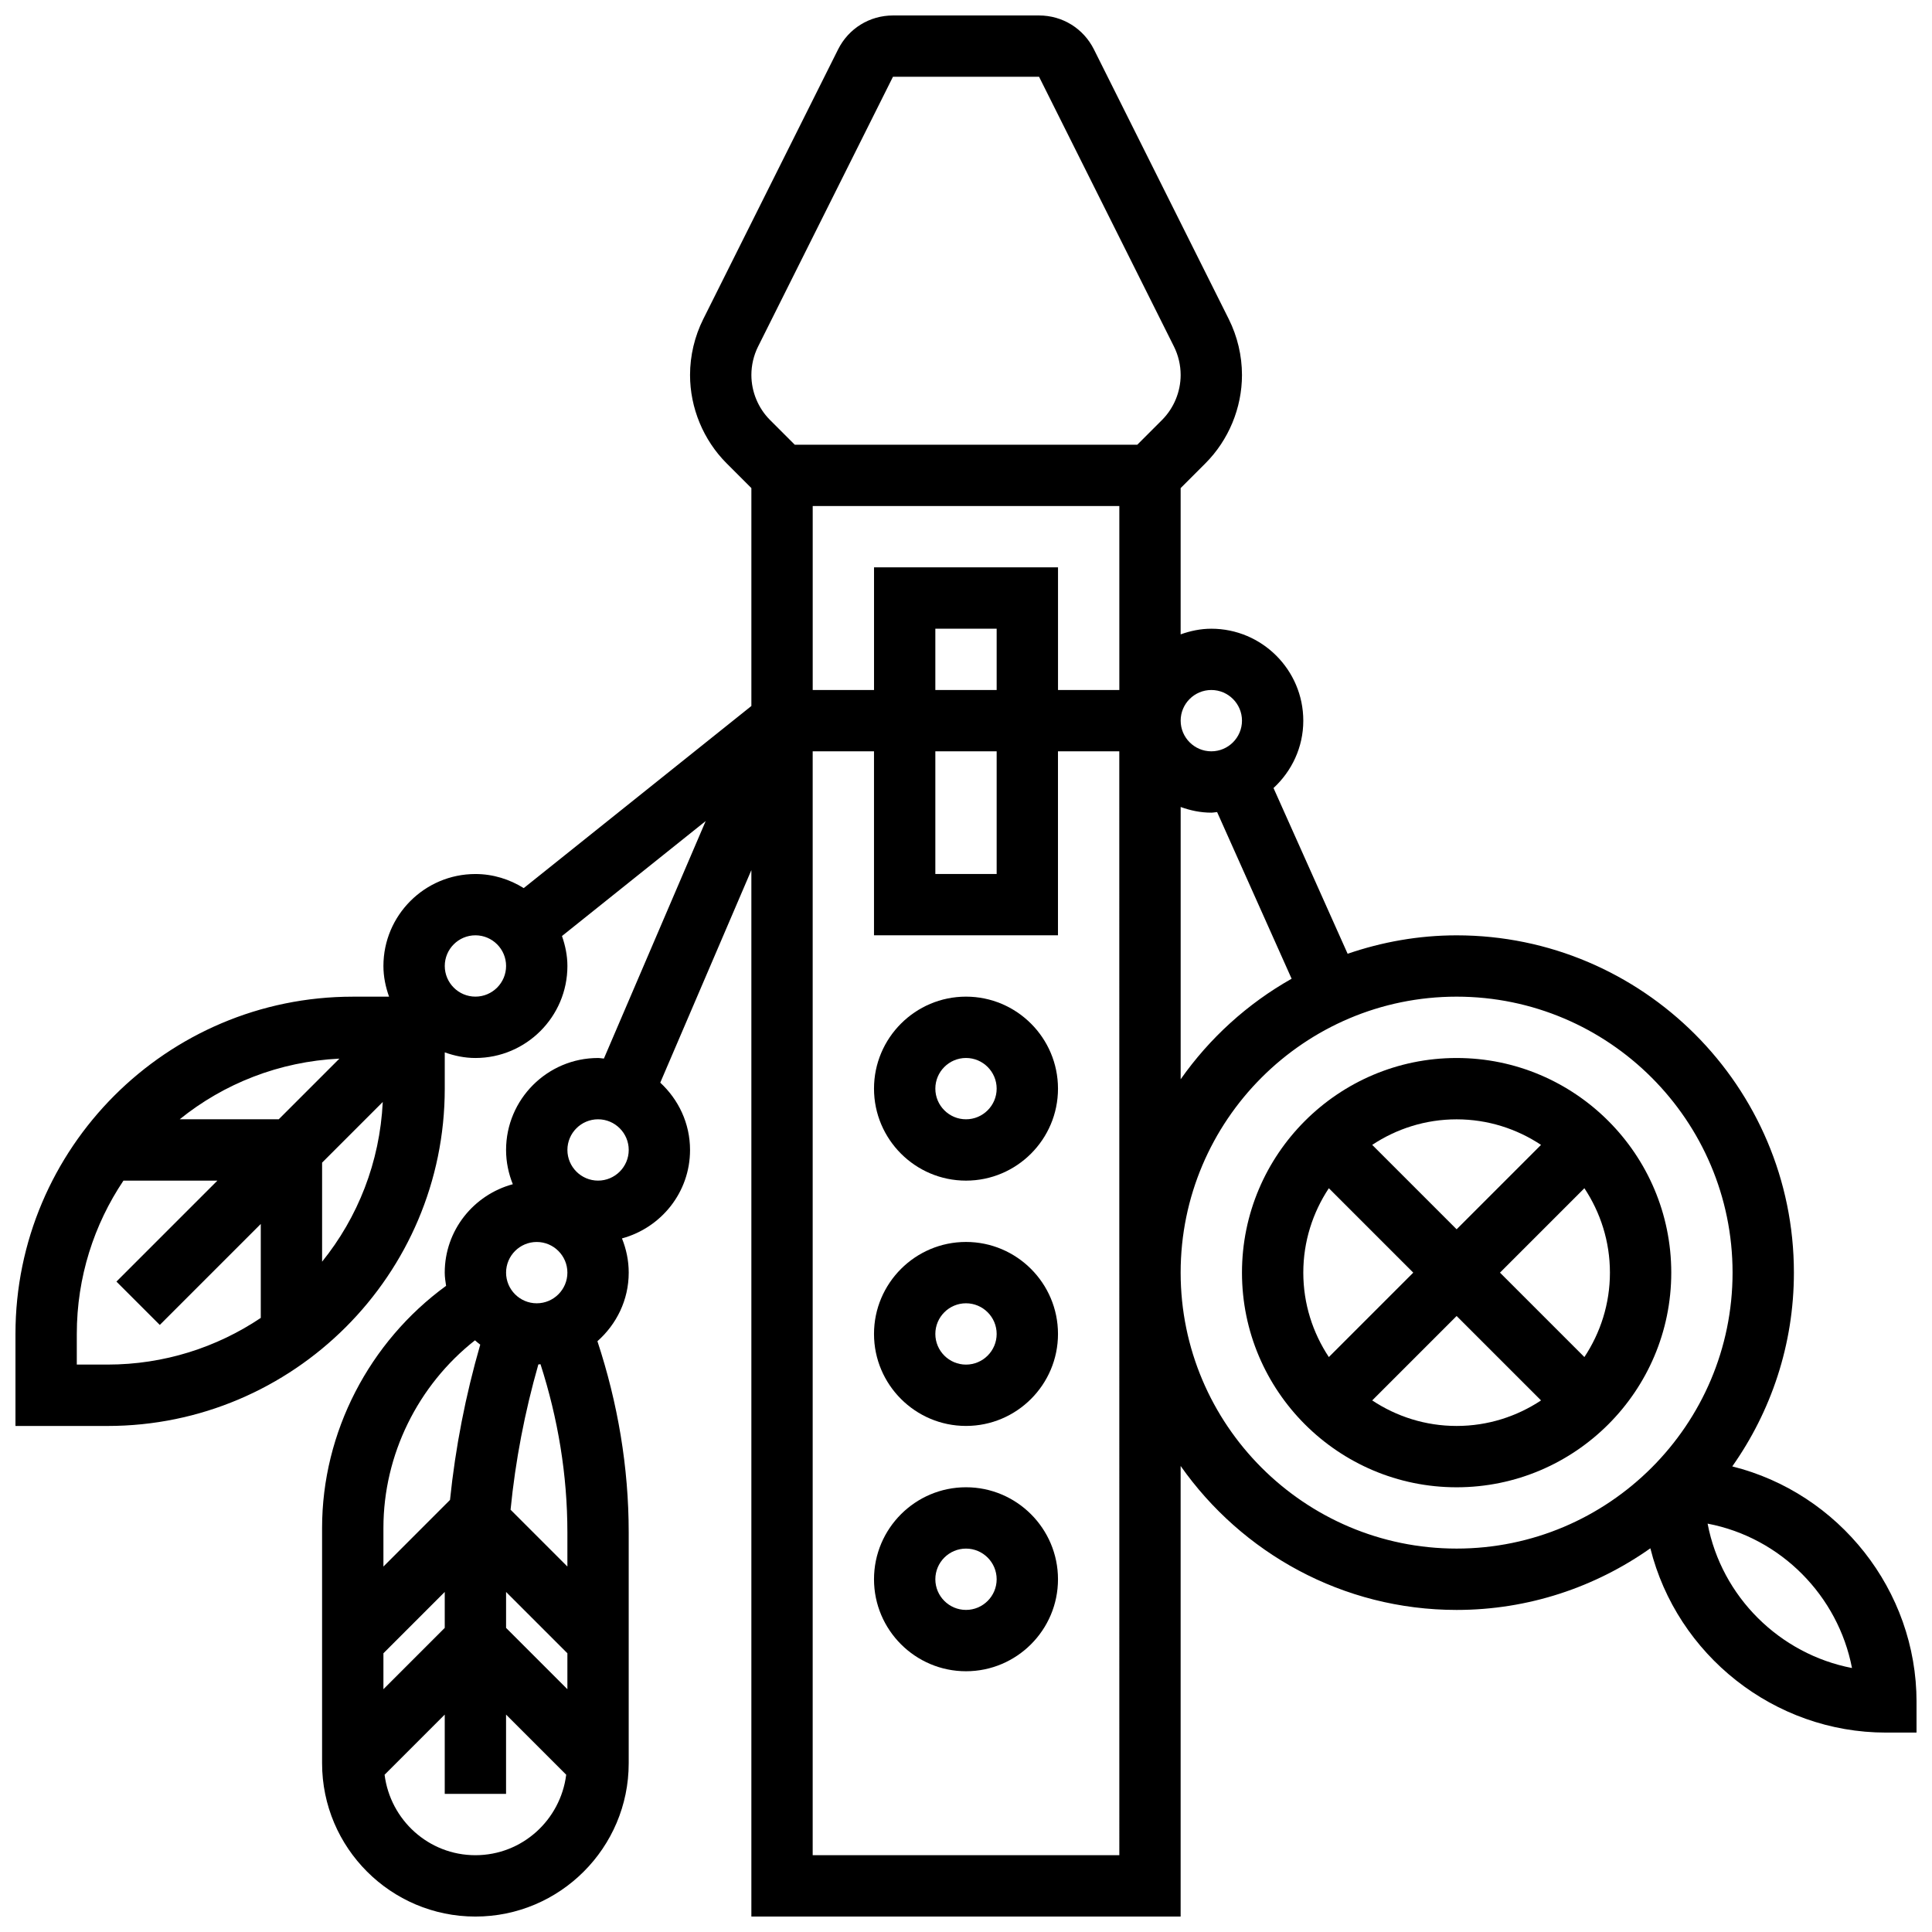 <?xml version="1.0" encoding="UTF-8"?>
<!-- Uploaded to: ICON Repo, www.svgrepo.com, Generator: ICON Repo Mixer Tools -->
<svg width="800px" height="800px" version="1.1" viewBox="144 144 512 512" xmlns="http://www.w3.org/2000/svg">
 <defs>
  <clipPath id="a">
   <path d="m148.09 148.09h503.81v503.81h-503.81z"/>
  </clipPath>
 </defs>
 <path d="m400 408.12c-13.441 0-24.379 10.938-24.379 24.379s10.938 24.379 24.379 24.379 24.379-10.938 24.379-24.379c-0.004-13.441-10.941-24.379-24.379-24.379zm0 32.504c-4.477 0-8.125-3.648-8.125-8.125 0-4.477 3.648-8.125 8.125-8.125s8.125 3.648 8.125 8.125c0 4.477-3.648 8.125-8.125 8.125z"/>
 <path d="m400 473.13c-13.441 0-24.379 10.938-24.379 24.379 0 13.441 10.938 24.379 24.379 24.379s24.379-10.938 24.379-24.379c-0.004-13.441-10.941-24.379-24.379-24.379zm0 32.504c-4.477 0-8.125-3.648-8.125-8.125 0-4.477 3.648-8.125 8.125-8.125s8.125 3.648 8.125 8.125c0 4.477-3.648 8.125-8.125 8.125z"/>
 <path d="m400 538.14c-13.441 0-24.379 10.938-24.379 24.379 0 13.441 10.938 24.379 24.379 24.379s24.379-10.938 24.379-24.379c-0.004-13.441-10.941-24.379-24.379-24.379zm0 32.504c-4.477 0-8.125-3.648-8.125-8.125 0-4.477 3.648-8.125 8.125-8.125s8.125 3.648 8.125 8.125c0 4.477-3.648 8.125-8.125 8.125z"/>
 <path d="m530.02 424.38c-31.367 0-56.883 25.516-56.883 56.883 0 31.367 25.516 56.883 56.883 56.883s56.883-25.516 56.883-56.883c-0.004-31.367-25.52-56.883-56.883-56.883zm11.488 56.883 22.371-22.371c4.258 6.43 6.769 14.105 6.769 22.371 0 8.266-2.512 15.941-6.769 22.371zm10.879-33.859-22.367 22.371-22.371-22.371c6.426-4.258 14.105-6.769 22.371-6.769 8.262 0 15.941 2.512 22.367 6.769zm-56.23 11.488 22.371 22.371-22.371 22.371c-4.258-6.426-6.769-14.105-6.769-22.371 0-8.266 2.512-15.941 6.769-22.371zm11.492 56.23 22.371-22.367 22.371 22.371c-6.43 4.258-14.109 6.766-22.371 6.766-8.266 0-15.945-2.508-22.371-6.769z"/>
 <g clip-path="url(#a)">
  <path d="m603.07 532.61c10.254-14.543 16.332-32.234 16.332-51.348 0-49.285-40.102-89.387-89.387-89.387-10.117 0-19.805 1.77-28.879 4.883l-19.641-43.922c4.82-4.457 7.891-10.773 7.891-17.84 0-13.441-10.938-24.379-24.379-24.379-2.859 0-5.574 0.586-8.125 1.496v-38.762l6.551-6.551c6.168-6.168 9.703-14.699 9.703-23.418 0-5.109-1.211-10.23-3.496-14.812l-35.746-71.492c-2.769-5.535-8.336-8.98-14.535-8.98h-38.711c-6.199 0-11.766 3.445-14.539 8.98l-35.746 71.5c-2.285 4.574-3.496 9.691-3.496 14.805 0 8.719 3.535 17.25 9.703 23.418l6.551 6.551v57.742l-60.328 48.262c-3.731-2.324-8.094-3.731-12.805-3.731-13.441 0-24.379 10.938-24.379 24.379 0 2.859 0.586 5.574 1.496 8.125h-9.621c-49.285 0-89.387 40.102-89.387 89.387v24.379h24.379c49.285 0 89.387-40.102 89.387-89.387v-9.621c2.551 0.91 5.262 1.492 8.125 1.492 13.441 0 24.379-10.938 24.379-24.379 0-2.797-0.57-5.445-1.438-7.945l38.086-30.473-26.977 62.945c-0.523-0.023-1.02-0.148-1.547-0.148-13.441 0-24.379 10.938-24.379 24.379 0 3.211 0.656 6.258 1.789 9.07-10.363 2.801-18.043 12.195-18.043 23.434 0 1.195 0.188 2.348 0.359 3.496-20.348 14.82-32.863 38.793-32.863 64.152v62.367c0 22.402 18.227 40.629 40.629 40.629 22.402 0 40.629-18.227 40.629-40.629v-61.172c0-17.309-2.894-34.293-8.289-50.672 5.043-4.465 8.293-10.914 8.293-18.172 0-3.211-0.656-6.258-1.789-9.07 10.363-2.809 18.039-12.195 18.039-23.434 0-7.07-3.07-13.383-7.891-17.844l24.145-56.328v277.32h113.76v-119.41c16.188 23.027 42.906 38.152 73.137 38.152 19.113 0 36.801-6.078 51.348-16.332 7.043 28.242 32.793 48.836 62.414 48.836h8.125v-8.125c0-29.621-20.59-55.371-48.836-62.418zm-316.83-59.473c4.477 0 8.125 3.648 8.125 8.125 0 4.477-3.648 8.125-8.125 8.125s-8.125-3.648-8.125-8.125c0-4.477 3.648-8.125 8.125-8.125zm8.125 118.52-16.25-16.25v-9.523l16.25 16.25zm-48.754-9.523 16.25-16.25v9.523l-16.25 16.25zm24.266-82.934c0.445 0.406 0.918 0.781 1.391 1.145-3.891 13.48-6.574 27.23-8.012 41.156l-17.645 17.652v-10.246c0-19.406 9.164-37.836 24.266-49.707zm0.113 136.45c-12.398 0-22.551-9.336-24.07-21.324l15.941-15.941v21.012h16.25v-21.016l15.941 15.941c-1.516 11.992-11.664 21.328-24.062 21.328zm24.375-85.551v9.051l-15.059-15.059c1.285-13.027 3.762-25.883 7.363-38.5 0.195 0 0.375-0.047 0.57-0.059 4.641 14.418 7.125 29.355 7.125 44.566zm8.129-93.223c-4.477 0-8.125-3.648-8.125-8.125 0-4.477 3.648-8.125 8.125-8.125 4.477 0 8.125 3.648 8.125 8.125 0 4.477-3.648 8.125-8.125 8.125zm183.8-53.5c-11.684 6.59-21.73 15.715-29.406 26.645v-72.16c2.551 0.922 5.262 1.504 8.125 1.504 0.527 0 1.016-0.121 1.535-0.156zm-94.418-60.262h16.25v32.504h-16.25zm0-16.254v-16.25h16.25v16.25zm-16.25-32.504v32.504h-16.25v-48.754h81.258v48.754h-16.25v-32.504zm89.387 32.504c4.477 0 8.125 3.648 8.125 8.125 0 4.477-3.648 8.125-8.125 8.125-4.477 0-8.125-3.648-8.125-8.125-0.004-4.477 3.644-8.125 8.125-8.125zm-120.11-91.027 35.746-71.492h38.711l35.746 71.484c1.164 2.332 1.781 4.949 1.781 7.551 0 4.438-1.805 8.793-4.941 11.93l-6.547 6.547h-90.785l-6.551-6.551c-3.133-3.133-4.938-7.488-4.938-11.926 0-2.602 0.617-5.219 1.777-7.543zm-127.03 204.79h-26.246c11.691-9.441 26.344-15.301 42.32-16.074zm-53.52 65.008v-8.125c0-15.023 4.566-29 12.367-40.629h24.898l-26.758 26.758 11.488 11.488 26.762-26.758v24.898c-11.629 7.801-25.605 12.367-40.629 12.367zm65.008-27.27v-26.246l16.074-16.074c-0.77 15.973-6.629 30.625-16.074 42.32zm40.633-70.242c-4.477 0-8.125-3.648-8.125-8.125s3.648-8.125 8.125-8.125 8.125 3.648 8.125 8.125-3.648 8.125-8.125 8.125zm170.64 227.53h-81.262v-292.54h16.25v48.754h48.754v-48.754h16.25zm16.25-154.39c0-40.32 32.812-73.133 73.133-73.133 40.32 0 73.133 32.812 73.133 73.133 0 40.32-32.812 73.133-73.133 73.133-40.32 0-73.133-32.812-73.133-73.133zm139.65 66.52c19.469 3.707 34.594 19.184 38.266 38.266-19.078-3.672-34.559-18.797-38.266-38.266z"/>
 </g>
</svg>